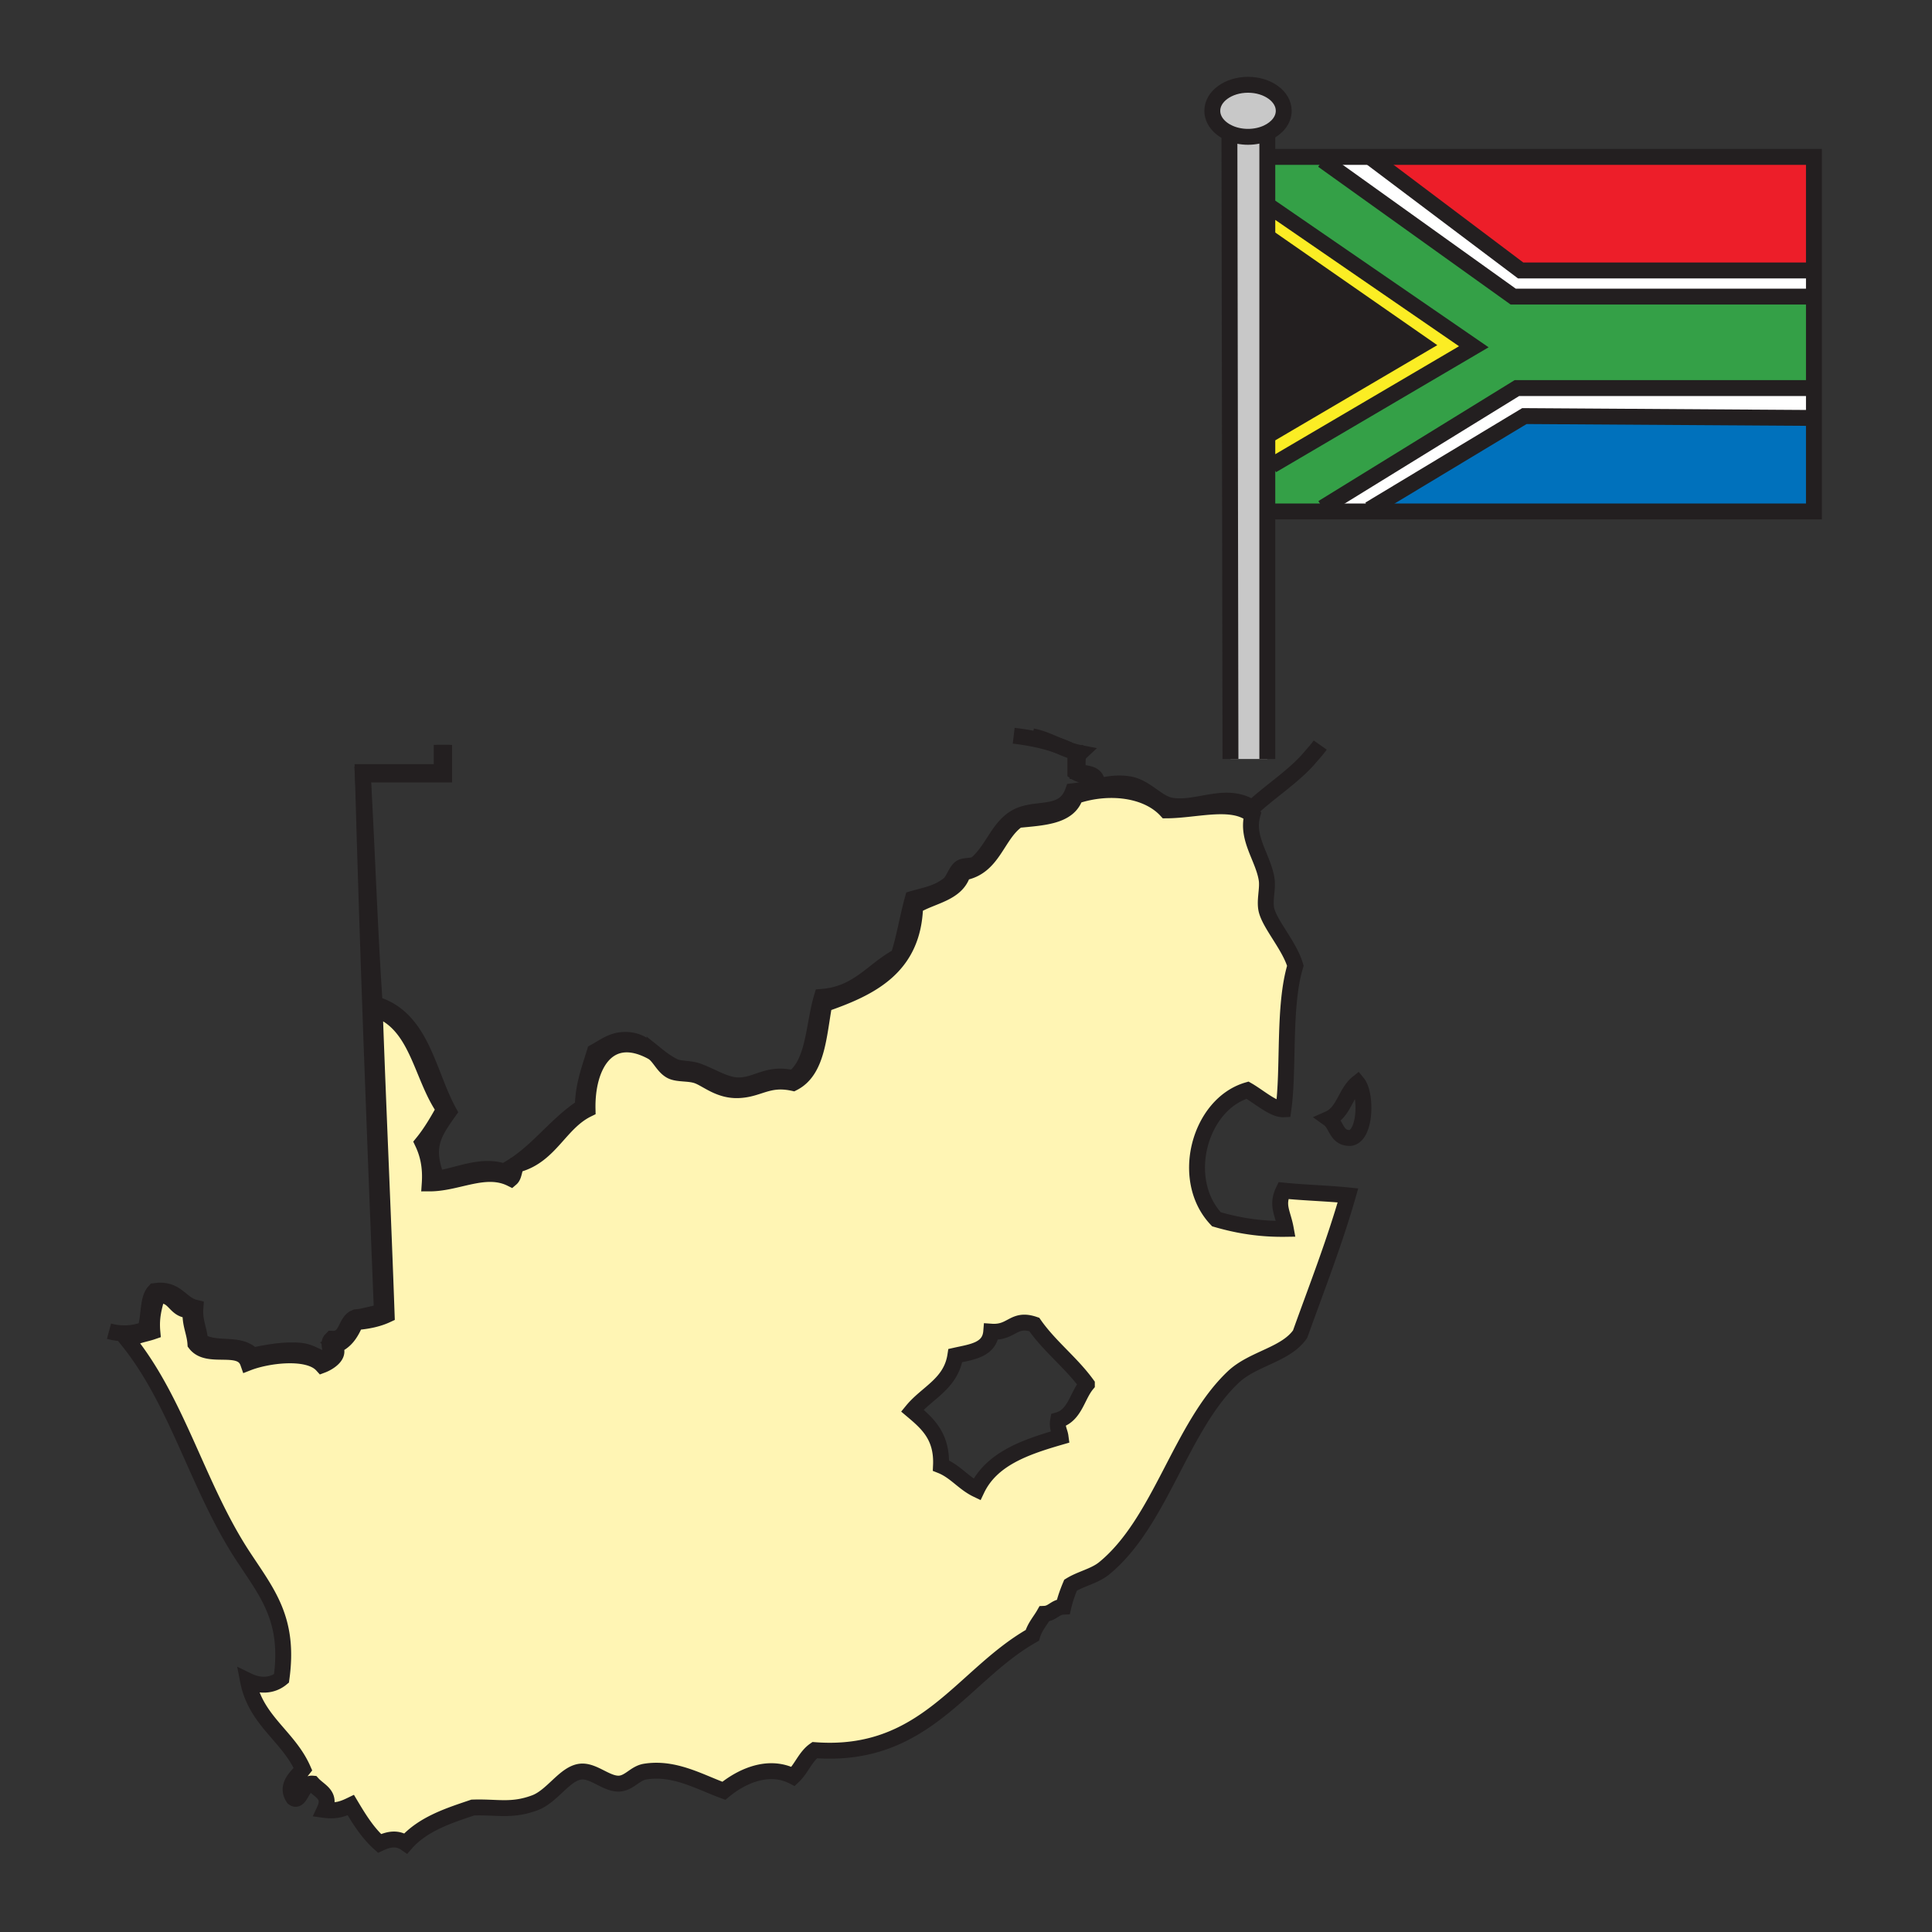 <svg xmlns="http://www.w3.org/2000/svg" width="850.89" height="850.89" viewBox="0 0 850.89 850.89" overflow="visible"><rect x="0" y="0" width="850.89" height="850.89" fill="#333333" stroke="none"/><path fill="#fff" d="M798.89 170.91v13.16h-.9l-126.62-.82-68.25 41.11v.89h-20.64v-1.59l85.6-52.75z"/><path fill="#ed1e29" d="M798.89 84.36v34.75H669.72L603.31 69.1h195.58z"/><path fill="#fff" d="M797.17 119.11h1.72v11.52H666.44L582.57 70.6v-1.5h20.74l66.41 50.01z"/><path fill="#34a047" d="M797.17 130.63h1.72v40.28H668.08l-85.6 52.75v1.59H560.6l-.19-20.42 88.69-52.11-89.55-61.56.09 14.11-.14-.1-.34-36.07h23.41v1.5l83.87 60.03z"/><path fill="#0071bc" d="M798.89 184.07v41.18H603.12v-.89l68.25-41.11 126.62.82z"/><path fill="#fbed24" d="M649.1 152.72l-88.69 52.11-.13-14.15 66.24-38.92-66.88-46.49-.09-14.11z"/><path fill="#231f20" d="M626.52 151.76l-66.24 38.92-.34-36.79-.3-48.62z"/><path fill="#fff" d="M560.18 190.74l.1-.06.13 14.15-.14.08z"/><path fill="#fff" d="M560.18 190.74l-.24-36.85.34 36.79zM559.5 105.17l.14.1.3 48.62z"/><path d="M558.15 191.93v142.35h-16.23l-.46-275.69c2.38 1.06 5.19 1.67 8.19 1.67 3.13 0 6.05-.67 8.5-1.82v133.49z" fill="#c8c8c8"/><path d="M541.46 58.59c-4.52-2.01-7.54-5.64-7.54-9.79 0-6.33 7.04-11.46 15.73-11.46 8.68 0 15.729 5.13 15.729 11.46 0 4.05-2.88 7.6-7.229 9.64-2.45 1.15-5.37 1.82-8.5 1.82-3 0-5.81-.61-8.19-1.67z" fill="#c8c8c8"/><path d="M159.83 342.21l-.06-1.1h.03l.03 1.1z"/><path d="M83.95 577.01c-.48 6.101 1.76 9.48 2.11 14.75 5.57 7.29 20.04-.51 23.17 8.42 8.35-3.26 26.47-5.76 32.64 1.051 2.84-1.061 8.68-4.591 5.26-8.421 5.02-1.659 7.55-5.8 9.49-10.529 5.22-.4 9.85-1.38 13.68-3.16-1.59-45.101-3.67-89.71-5.26-134.811 18.88 6.051 20.31 29.54 30.54 44.24-2.87 5.2-5.85 10.29-9.47 14.74 2.26 4.75 3.66 10.38 3.15 17.91 12.3-.01 24.48-7.73 35.81-2.12 1.7-1.45 1.12-5.19 3.16-6.311 14.26-4 18.3-18.21 30.54-24.22-.43-19.22 8.96-35.859 28.43-25.28.37.2.73.45 1.06.73 2.49 2.09 4.16 6.06 7.37 7.7 2.98 1.51 7.88.729 11.59 2.1 4.31 1.601 9.59 6.601 17.9 6.32 9.16-.3 13.05-5.57 24.22-3.15 10.72-5.45 11.18-21.12 13.69-34.76 20.59-7.15 39.27-16.2 40.02-43.18 7.35-4.58 18.47-5.39 21.07-14.74 13.53-2.27 14.82-16.78 24.21-23.17 10.85-1.1 22.47-1.41 25.28-10.54 14.88-5.04 31.59-2.84 40.02 6.32 13.271-.04 29.2-5.19 37.92 2.11-2.78 10.32 4.92 18.92 6.32 28.43.6 4.17-1.16 9.53 0 13.7 1.76 6.41 10.22 15.74 12.63 24.21-5.4 17.78-2.77 45.57-5.27 63.2-4.301.19-10.971-5.68-15.79-8.43-21.101 6.18-30.28 39.34-13.7 56.87 8.979 2.609 18.779 4.399 30.55 4.22-1.271-7.03-4.21-10.3-1.06-16.86 9.26.94 19.189 1.181 28.439 2.11-6.1 21.271-13.84 40.93-21.06 61.09-6.28 9.15-20.78 10.69-29.49 18.95-23.271 22.06-31.99 63.96-56.87 84.25-4.14 3.37-10.2 4.56-14.75 7.38-1.24 2.95-2.37 6.05-3.15 9.47-3.72.15-4.72 3.011-8.43 3.16-1.77 3.141-4.17 5.66-5.27 9.48-30.93 17.5-47.121 54.2-95.831 50.55-4.14 2.88-5.85 8.19-9.48 11.58-11.61-5.96-23.92.82-30.54 6.32-10.64-3.881-21.86-10.551-34.75-8.431-4.49.76-7.01 5.21-11.59 5.28-5.58.07-11.19-5.96-16.84-5.28-6.91.851-12.37 10.83-20.02 13.7-10.32 3.86-16.61 1.74-27.38 2.11-10.26 3.47-21.9 7.12-29.49 15.79-3.85-2.681-7.57-1.851-11.58 0-5.2-4.63-8.97-10.69-12.64-16.851-3.09 1.49-6.3 2.84-11.59 2.11 3.13-6.68-2.24-8.23-5.26-11.58-4.68-.43-5.33 8.66-8.43 6.31-3.74-5.64 1.91-9.67 4.22-12.63-6.44-14.63-20.79-21.34-24.22-38.97 5.17 2.52 10.66 2.32 14.74-1.05 3.59-25.851-6.05-37.28-16.85-53.71C87.2 655.2 78.41 617.97 56.57 590.7c2.34-2.561 6.87-2.95 10.53-4.21-.6-6.561.84-11.101 2.11-15.8 8.19-1.18 7.32 6.72 14.74 6.32zm382.09 48.45c7.37-2.12 8.33-10.62 12.64-15.8-6.949-9.55-16.38-16.62-23.17-26.33-9.26-3.15-9.7 3.82-18.96 3.16-.66 8.12-8.63 8.92-15.8 10.529-1.91 12.48-12.47 16.33-18.96 24.23 6.67 5.62 13.23 11.34 12.64 24.22 6.27 2.5 9.88 7.681 15.81 10.53 6.46-13.55 21.33-18.68 36.85-23.17-.33-2.469-1.67-3.959-1.05-7.369z" fill="#fff5b4"/><g fill="none" stroke="#231f20" stroke-width="7"><path d="M559.16 69.1H798.89v156.15H560.6M541.46 58.59c-4.52-2.01-7.54-5.64-7.54-9.79 0-6.33 7.04-11.46 15.73-11.46 8.68 0 15.729 5.13 15.729 11.46 0 4.05-2.88 7.6-7.229 9.64-2.45 1.15-5.37 1.82-8.5 1.82-3 0-5.81-.61-8.19-1.67z"/><path d="M541.46 58.27v.32l.46 275.69M558.15 57.7v276.58M559.55 91.16l89.55 61.56-88.69 52.11-.14.08"/><path d="M557.08 103.49l1.07.75 1.35.93.14.1 66.88 46.49-66.24 38.92-.1.06-2.03 1.19-1.21.71M582.48 223.66l85.6-52.75h131.55"/><path d="M603.12 224.36l68.25-41.11 126.62.82M797.17 130.63H666.44L582.57 70.6"/><path d="M797.17 119.11H669.72L603.31 69.1l-.19-.14M478.68 609.66c-4.31 5.18-5.27 13.68-12.64 15.8-.62 3.41.72 4.9 1.05 7.37-15.52 4.49-30.39 9.62-36.85 23.17-5.93-2.85-9.54-8.03-15.81-10.53.59-12.88-5.97-18.6-12.64-24.22 6.49-7.9 17.05-11.75 18.96-24.23 7.17-1.609 15.14-2.409 15.8-10.529 9.26.66 9.7-6.311 18.96-3.16 6.79 9.709 16.22 16.779 23.17 26.329zM585.25 492.76c3.48 2.49 3.27 8.66 9.47 8.42 6.86-1.01 7.17-19.31 3.17-24.21-5.26 4.22-6.06 12.9-12.64 15.79zM471.05 330.37a53.31 53.31 0 0 0-5.45-2.19c-5.869-2.05-12.3-3.34-19.149-4.15M471.05 330.37c1.47.51 3.01.94 4.67 1.26-1.63 1.53-.93 5.39-1.06 8.42 3.92.66 8.67.46 8.43 5.27-1.18-3.73-6.59-3.24-9.479-5.27v-8.42a47.1 47.1 0 0 0-2.561-1.26z"/><path d="M454.65 324.26c4.109.84 7.51 2.41 10.949 3.92 1.771.78 3.551 1.55 5.45 2.19"/><path d="M195.58 328.05v13.06h-35.81l.06 1.1c1.89 33.18 2.97 67.16 5.21 100 20.74 5.94 23.22 30.13 32.65 47.39-6.89 9.75-10.72 15.5-5.27 29.48 9.03-1.15 19.41-6.55 29.48-3.15a50.65 50.65 0 0 0 6-3.64c10.51-7.34 17.95-17.75 28.76-24.79.19-9.65 2.98-16.69 5.27-24.23 4.27-2.35 7.55-5.02 12.63-5.26 6.18-.29 9.67 2.55 13.79 5.88 2.37 1.91 4.94 3.971 8.34 5.7 2.65 1.351 7.05.84 10.53 2.11 7.34 2.67 12.56 6.63 18.95 6.31 7.64-.38 12.37-5.779 23.17-3.149 9.3-6.86 8.9-23.41 12.63-35.811 16.01-1.21 22.43-11.979 33.71-17.91 2.6-7.93 4.01-17.04 6.31-25.27 5.95-1.74 10.77-2.39 15.81-6.31 2.12-1.66 3.16-5.96 5.26-7.38 1.95-1.32 5.38-.29 7.38-2.11 7.479-6.81 9.72-17.36 18.949-21.06 8.431-3.37 19.37.28 23.17-10.53 10.091-1.17 15.311-4.36 24.221-3.16 7.76 1.04 12.6 8.32 18.96 9.48 11.319 2.06 24.41-6.61 35.81 1.05 7.99-7.43 18.46-14.1 25.271-22.12 1.479-1.73 3.3-3.71 4.63-5.59"/><path d="M48 586.3c5.07 1.37 10.61 1.34 15.94-.859 1.97-5.051.76-13.29 4.21-16.851 9.83-1.41 11.1 5.74 17.91 7.37-.49 6.11 1.75 9.48 2.1 14.74 7.41 4.479 17.34.09 23.17 6.319 5.73-1.279 14.21-2.859 21.06-2.109 5.86.649 8.06 4.149 11.59 3.17 3.94-1.89-.73-5.86 2.1-8.43 7.09.409 5.68-7.67 10.54-9.48 4.26-.3 7.32-1.8 11.58-2.11-3.29-82.029-6.2-157.47-8.37-235.85l-.03-1.1-.03-1.06h34.76v-12"/><path d="M228.23 512.77c-2.04 1.12-1.46 4.86-3.16 6.311-11.33-5.61-23.51 2.11-35.81 2.12.51-7.53-.89-13.16-3.15-17.91 3.62-4.45 6.6-9.54 9.47-14.74-10.23-14.7-11.66-38.189-30.54-44.24 1.59 45.101 3.67 89.71 5.26 134.811-3.83 1.78-8.46 2.76-13.68 3.16-1.94 4.729-4.47 8.87-9.49 10.529 3.42 3.83-2.42 7.36-5.26 8.421-6.17-6.811-24.29-4.311-32.64-1.051-3.13-8.93-17.6-1.13-23.17-8.42-.35-5.27-2.59-8.649-2.11-14.75-7.42.4-6.55-7.5-14.74-6.319-1.27 4.699-2.71 9.239-2.11 15.8-3.66 1.26-8.19 1.649-10.53 4.21 21.84 27.27 30.63 64.5 50.55 94.79 10.8 16.43 20.44 27.859 16.85 53.71-4.08 3.37-9.57 3.569-14.74 1.05 3.43 17.63 17.78 24.34 24.22 38.97-2.31 2.96-7.96 6.99-4.22 12.63 3.1 2.351 3.75-6.739 8.43-6.31 3.02 3.35 8.39 4.9 5.26 11.58 5.29.729 8.5-.62 11.59-2.11 3.67 6.16 7.44 12.221 12.64 16.851 4.01-1.851 7.73-2.681 11.58 0 7.59-8.67 19.23-12.32 29.49-15.79 10.77-.37 17.06 1.75 27.38-2.11 7.65-2.87 13.11-12.85 20.02-13.7 5.65-.68 11.26 5.351 16.84 5.28 4.58-.07 7.1-4.521 11.59-5.28 12.89-2.12 24.11 4.55 34.75 8.431 6.62-5.5 18.93-12.28 30.54-6.32 3.63-3.39 5.34-8.7 9.48-11.58 48.71 3.65 64.9-33.05 95.831-50.55 1.1-3.82 3.5-6.34 5.27-9.48 3.71-.149 4.71-3.01 8.43-3.16.78-3.42 1.91-6.52 3.15-9.47 4.55-2.82 10.61-4.01 14.75-7.38 24.88-20.29 33.6-62.19 56.87-84.25 8.71-8.26 23.21-9.8 29.49-18.95 7.22-20.16 14.96-39.819 21.06-61.09-9.25-.93-19.18-1.17-28.439-2.11-3.15 6.561-.211 9.83 1.06 16.86-11.771.18-21.57-1.61-30.55-4.22-16.58-17.53-7.4-50.69 13.7-56.87 4.819 2.75 11.489 8.62 15.79 8.43 2.5-17.63-.131-45.42 5.27-63.2-2.41-8.47-10.87-17.8-12.63-24.21-1.16-4.17.6-9.53 0-13.7-1.4-9.51-9.101-18.11-6.32-28.43-8.72-7.3-24.649-2.15-37.92-2.11-8.43-9.16-25.14-11.36-40.02-6.32-2.811 9.13-14.431 9.44-25.28 10.54-9.39 6.39-10.68 20.9-24.21 23.17-2.6 9.35-13.72 10.16-21.07 14.74-.75 26.98-19.43 36.03-40.02 43.18-2.51 13.64-2.97 29.31-13.69 34.76-11.17-2.42-15.06 2.851-24.22 3.15-8.31.28-13.59-4.72-17.9-6.32-3.71-1.37-8.61-.59-11.59-2.1-3.21-1.641-4.88-5.61-7.37-7.7a6.25 6.25 0 0 0-1.06-.73c-19.47-10.579-28.86 6.061-28.43 25.28-12.242 6.006-16.282 20.216-30.542 24.216z"/></g><path fill="none" d="M.25.25h850.394v850.394H.25z"/></svg>